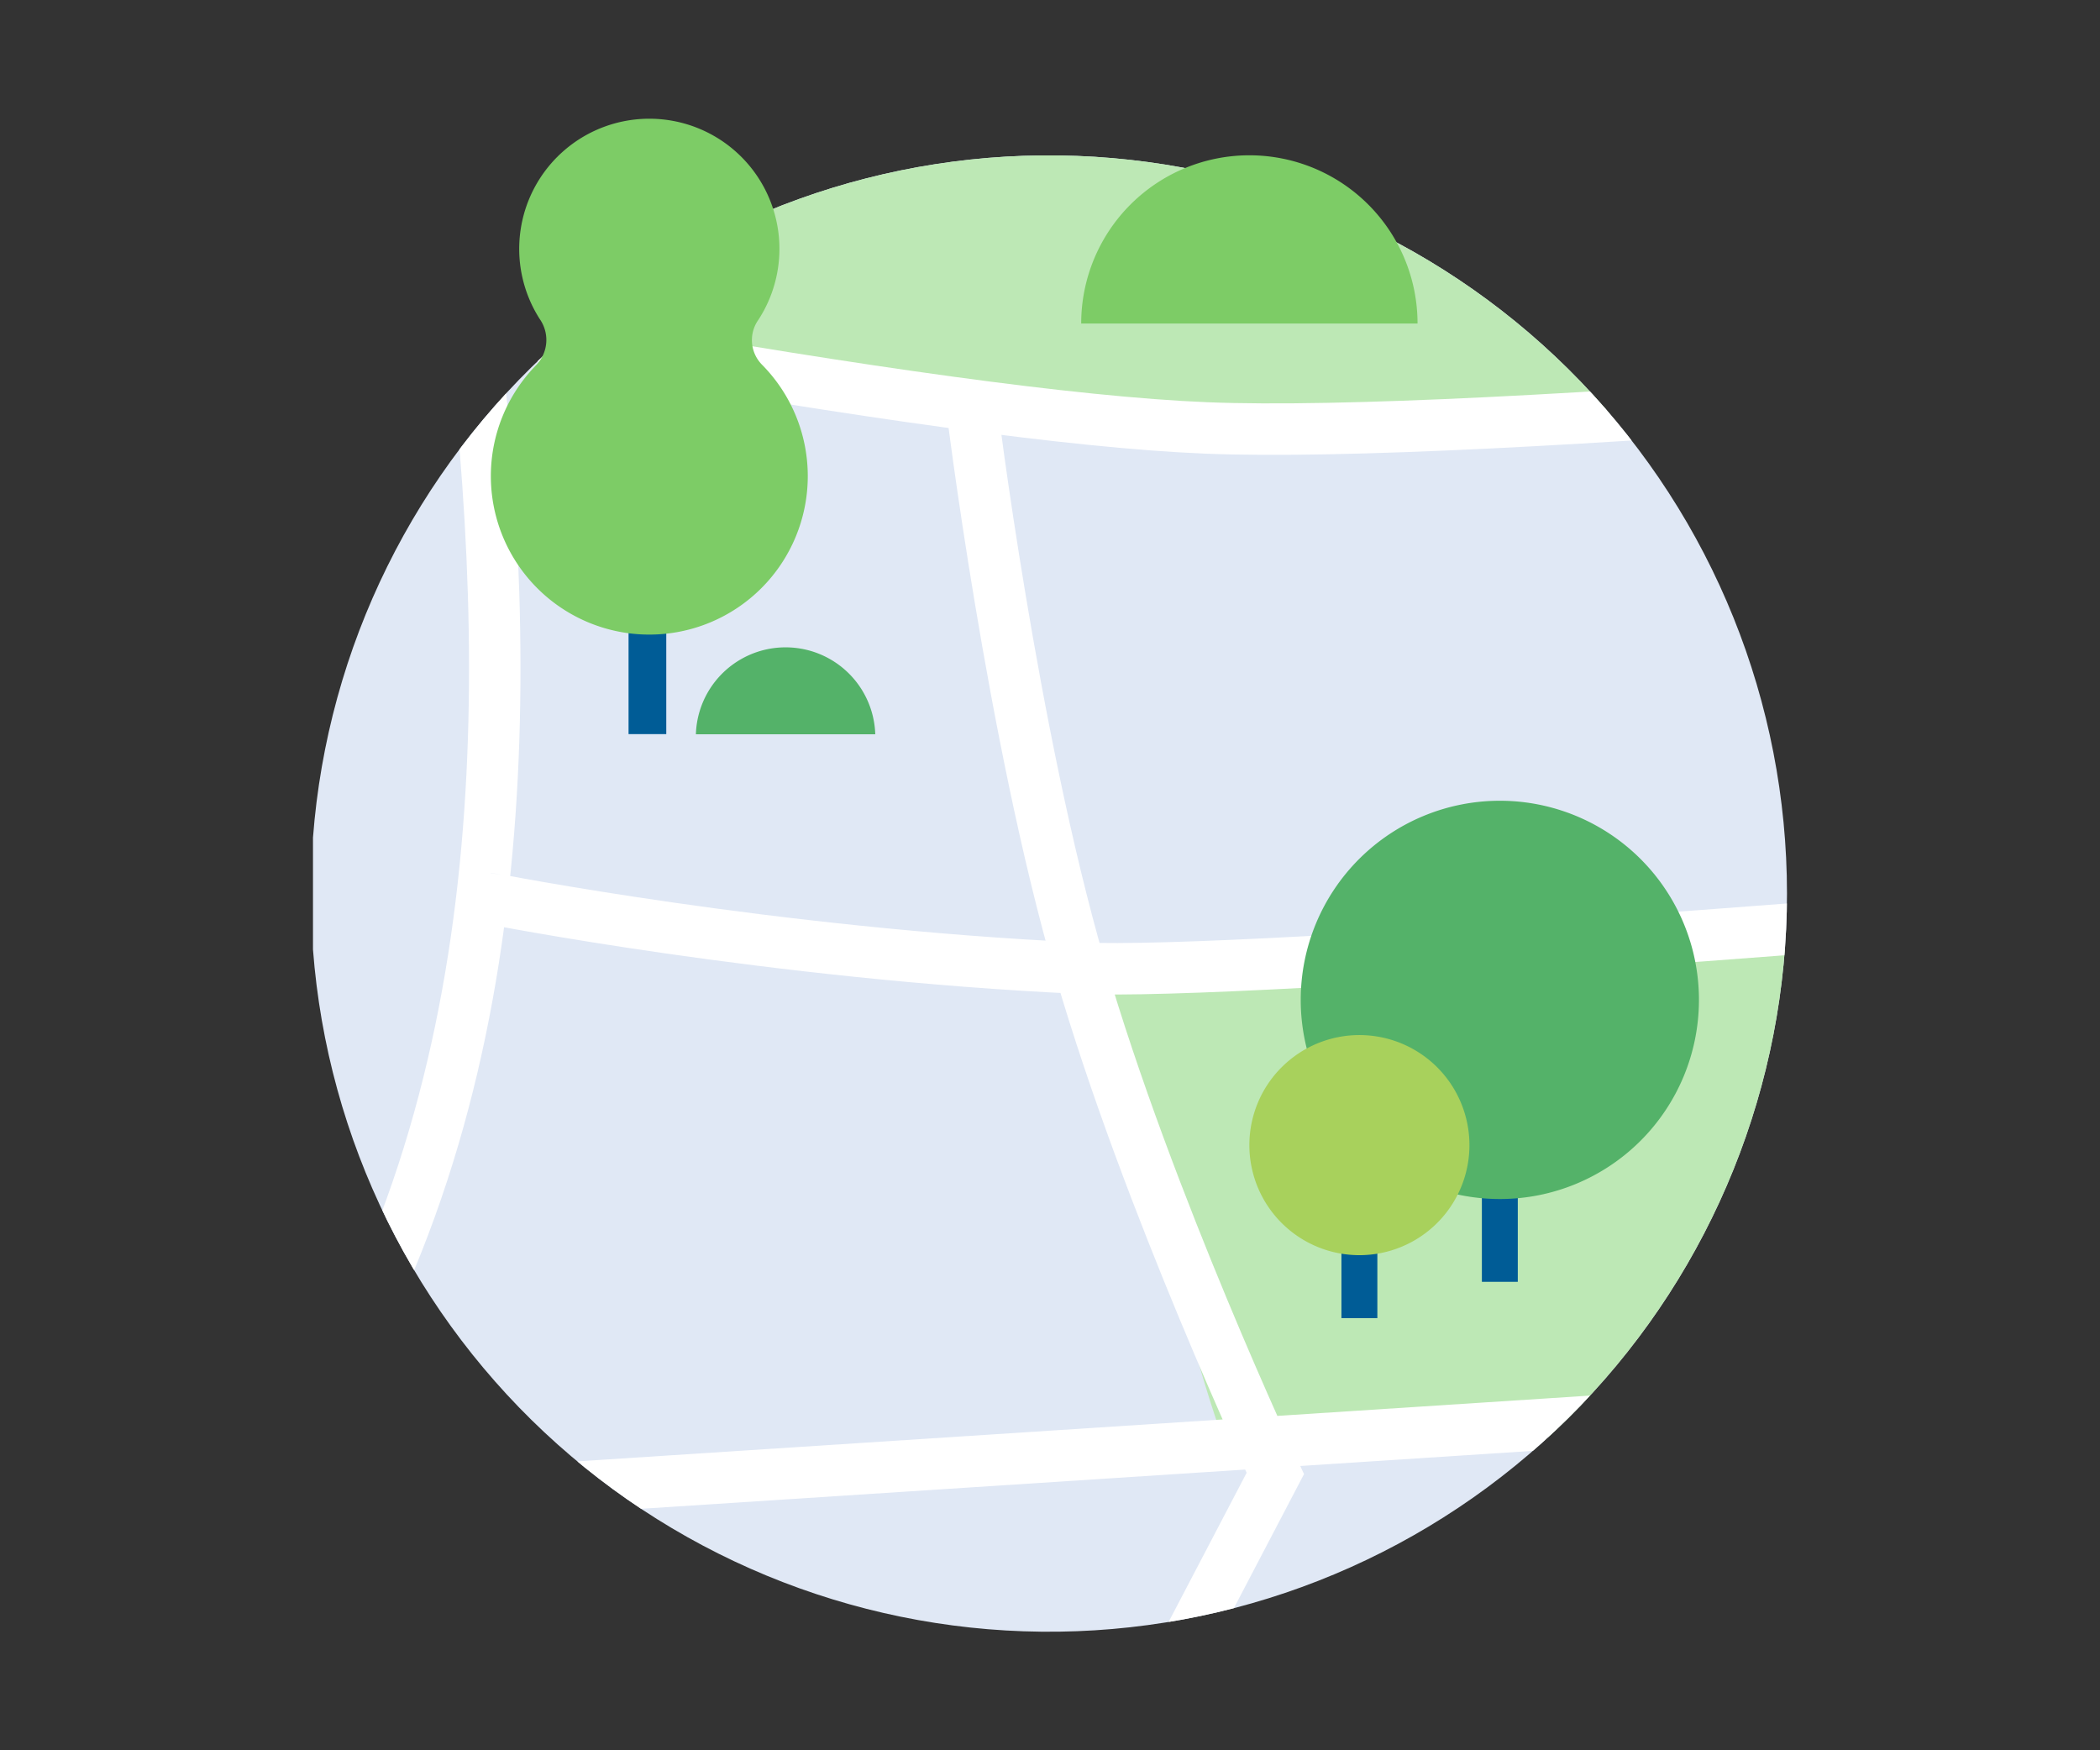 <svg id="Laag_1" data-name="Laag 1" xmlns="http://www.w3.org/2000/svg" xmlns:xlink="http://www.w3.org/1999/xlink" width="480" height="400" viewBox="0 0 480 400">
  <rect x="0" y="0" width="480" height="400" fill="#333333" stroke="none"/>
  <defs>
    <style>
      .cls-1, .cls-5, .cls-6, .cls-8 {
        fill: none;
      }

      .cls-2 {
        clip-path: url(#clip-path);
      }

      .cls-3 {
        fill: #e0e8f5;
      }

      .cls-4 {
        fill: #bde8b5;
      }

      .cls-5 {
        stroke: #fff;
        stroke-width: 11.76px;
      }

      .cls-5, .cls-6, .cls-8 {
        stroke-miterlimit: 10;
      }

      .cls-6, .cls-8 {
        stroke: #005c96;
      }

      .cls-6 {
        stroke-width: 8.62px;
      }

      .cls-7 {
        fill: #7dcc66;
      }

      .cls-8 {
        stroke-width: 8.21px;
      }

      .cls-9 {
        fill: #54b269;
      }

      .cls-10 {
        fill: #a8d15c;
      }
    </style>
    <clipPath id="clip-path">
      <path class="cls-1" d="M71.54,191.39V217a168.7,168.7,0,1,0,0-25.58"/>
    </clipPath>
  </defs>
  <g>
    <g class="cls-2">
      <path class="cls-3" d="M427.49,204.18C427.49,308.47,343,393,238.66,393S49.82,308.47,49.82,204.18,134.36,15.34,238.66,15.34,427.49,99.89,427.49,204.18"/>
      <path class="cls-4" d="M269.78-10.63c.51,3.26,115,103.21,115,103.21-91.83,12.13-191,2.48-295-22Z"/>
      <path class="cls-4" d="M437.5,216.15s-179.45,2.16-183.13,7.71,24,108.8,27.2,108.91,146.79-9.11,146.79-9.11L437.5,218.3"/>
      <path class="cls-5" d="M222.07,92.58s9.18,75,24.78,128.68S291.5,336.74,291.5,336.74L228.38,457.36m-116.17-252S176.33,218,246.85,221.26c75.57,3.46,701.9-56.51,701.9-56.51m-841.14-95c10.24,85.7,10.77,181.73-40.24,259.75M-271.48-6.61S152.73,92.84,275.75,97.8s673-60.14,673-60.14M4.28,348.16l947.5-61.54"/>
    </g>
    <line class="cls-6" x1="147.98" y1="122.62" x2="147.98" y2="167.77"/>
    <g>
      <path class="cls-7" d="M173.26,73.22A29.74,29.74,0,1,0,123.43,73a8.3,8.3,0,0,1-.8,10.37,36.22,36.22,0,1,0,51.5-.07,8,8,0,0,1-.87-10.09"/>
      <path class="cls-7" d="M247.13,73.93a38.44,38.44,0,1,1,76.88,0"/>
    </g>
    <line class="cls-8" x1="342.82" y1="261.08" x2="342.82" y2="292.94"/>
    <path class="cls-9" d="M388.33,228.53A45.51,45.51,0,1,1,342.82,183a45.5,45.5,0,0,1,45.51,45.51"/>
    <line class="cls-8" x1="310.72" y1="271.68" x2="310.72" y2="301.24"/>
    <g>
      <path class="cls-10" d="M335.87,261.7a25.15,25.15,0,1,1-25.15-25.15,25.15,25.15,0,0,1,25.15,25.15"/>
      <path class="cls-9" d="M159.06,167.81a20.51,20.51,0,0,1,41,0"/>
    </g>
  </g>
</svg>
